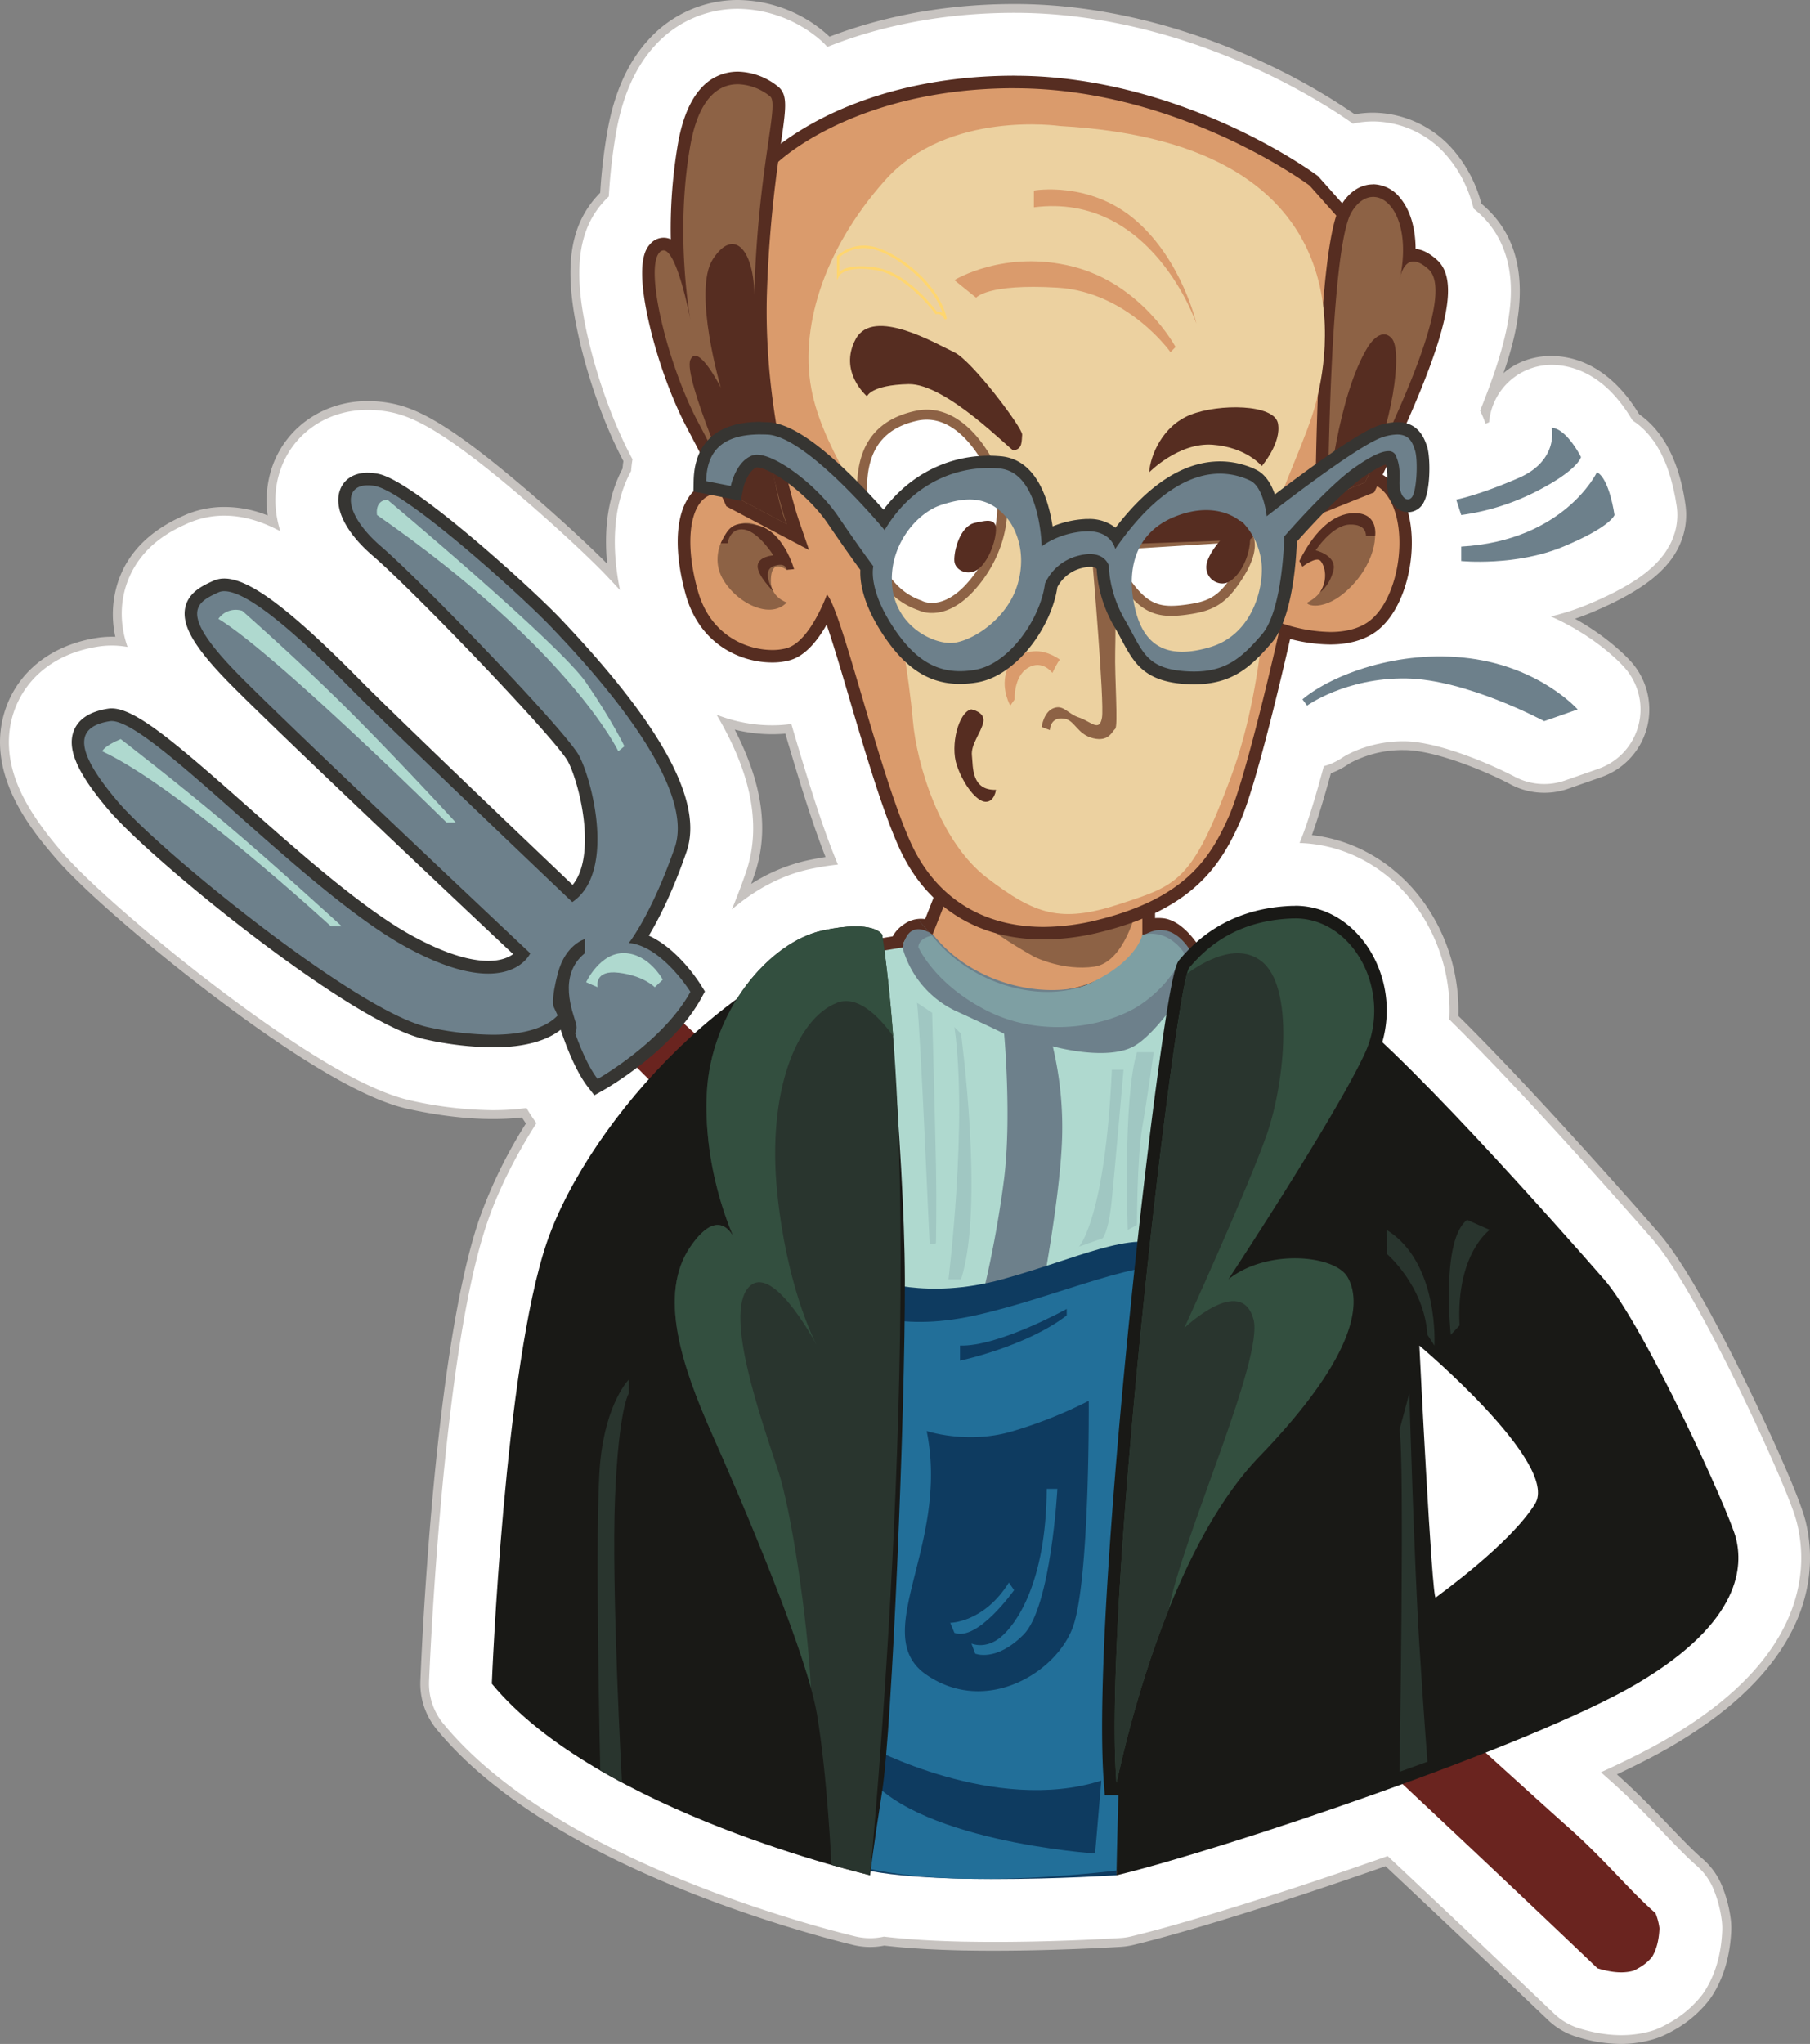 <svg xmlns="http://www.w3.org/2000/svg" viewBox="0 0 720.11 812.85"><rect x="0" y="0" width="720.11" height="812.85" fill="#808080" stroke="none"/><defs><style>.cls-1,.cls-3{fill:#f7d098;}.cls-2{fill:#c7c3c0;}.cls-3{stroke:#fff;stroke-linecap:round;stroke-linejoin:round;stroke-width:50px;}.cls-4{fill:#6a241f;}.cls-5{fill:#afd9cf;}.cls-6{fill:#562d21;}.cls-7{fill:#da9b6c;}.cls-8{fill:#8d6245;}.cls-9{fill:#6d808b;}.cls-10{fill:#7e9fa3;}.cls-11{fill:#a0c7c2;}.cls-12{fill:#0e3b60;}.cls-13{fill:#226f99;}.cls-14{fill:#191916;}.cls-15{fill:#29352e;}.cls-16{fill:#334f3f;}.cls-17{fill:#363532;}.cls-18{fill:#ecd1a0;}.cls-19{fill:#fff;}.cls-20{fill:#ffd66f;}</style></defs><title>Ресурс 17</title><g id="Слой_2" data-name="Слой 2"><g id="Layer_1" data-name="Layer 1"><path class="cls-1" d="M690.69,611.85c-2.5-10.26-36.5-84.74-52.5-103.07-12.61-14.44-58.73-66.75-88.24-94.32a45.9,45.9,0,0,0-5.42-37.29c-7-10.77-17.63-16.95-29.31-16.95l-1.21,0c-19,.69-31,8.22-38.07,14.55-3.27-4.46-8-9.16-13.46-9.66-.57-.05-1.13-.08-1.67-.08s-.88,0-1.31.07v-1.93a68.66,68.66,0,0,0,17.18-11.41c8.58-7.93,13.21-16.86,16.93-25.32,6.23-14.15,16.32-57.18,19.78-72.33a64.58,64.58,0,0,0,15.86,2.2c6.81,0,12.57-1.46,17.11-4.33,6.55-4.14,11.68-12.75,14.06-23.64a53.21,53.21,0,0,0-.17-24.74,7,7,0,0,0,5.29-2.66c3.72-4.5,3.53-19.27,2.14-23.44-.82-2.45-2.54-7.58-8.11-9.19,4-9,7.72-18,10.62-26.25,7.36-21,7.83-33,1.52-38.68-3-2.68-5.75-4.12-8.5-4.36-.06-8.37-2.15-15.45-6.12-20.23a14.05,14.05,0,0,0-10.76-5.5h0c-4.76,0-9.09,2.67-12.31,7.56l-9.26-10.42-.34-.38-.41-.31c-.55-.41-13.67-10.09-35.07-19.86-19.76-9-50.6-19.78-85.24-19.78-35.5,0-60.93,9-76,16.6a114.82,114.82,0,0,0-17,10.44c2-13.86,2.77-19-.68-22.34A26.26,26.26,0,0,0,293.5,28.5,19.36,19.36,0,0,0,279,35c-4.38,4.76-7.49,12.12-9.24,21.88a201.79,201.79,0,0,0-2.88,38.28,6.83,6.83,0,0,0-2.88-.62,7.07,7.07,0,0,0-5.36,2.54c-1.52,1.69-6.16,6.85-.24,32.15,3.36,14.36,8.92,29.63,14.87,40.87,1.93,3.64,3.62,6.87,5.11,9.75a27.68,27.68,0,0,0-2.44,11.4l-.08,4.2h0a16.62,16.62,0,0,0-2.07,2.58c-5.22,8-5.56,22-1,38.41,5.61,20,22,27,34.38,27a26,26,0,0,0,7.14-.92c5.18-1.48,10-6.19,14.48-14l.07-.12c2.68,7.81,6.1,19.38,9.05,29.4,6.18,21,13.19,44.7,19.8,59.32A64.42,64.42,0,0,0,371.44,357l-3.37,8.55a10.42,10.42,0,0,0-3,0c-.23-.26-.26-.3,0,0a12,12,0,0,0-5.58,2.23,12.91,12.91,0,0,0-4.3,4.67l-4,.65-.18-1.25h0s-.78-1.71-4.52-2.7l-.31-.08c-.39-.09-.8-.18-1.25-.25l-1-.14-.93-.1c-3.55-.3-8.62,0-15.84,1.56-12,2.62-24.91,12.77-34,27.18a214.32,214.32,0,0,0-16.84,13.7L272.07,407a67,67,0,0,0,7-10.15l1.41-2.57-1.55-2.49c-1.07-1.72-9.34-14.55-20.78-19.72,3.65-6.06,9.31-16.86,15-33.35,6.78-19.54-9.31-49.53-49.17-91.7l-.67-.71c-6-6.35-20.82-20.18-35.25-32.34-28.5-24-35.81-25.26-38.22-25.67a21.09,21.09,0,0,0-3.52-.31c-5.42,0-9.45,2.49-11.05,6.83-2.64,7.14,2.27,17,13.15,26.31,16.47,14.15,72.8,72.87,77.52,81.68,2.26,4.22,5.8,15.22,6.59,26.46.52,7.45,0,16.89-4.74,22.63-14.24-13.56-69.8-66.52-84.65-81.55-27.88-28.23-44-40.28-53.89-40.28a10.6,10.6,0,0,0-4.44.92c-4.24,1.93-10,4.58-11.19,10.95-1.32,7.29,4.25,16.38,19.23,31.36,22.8,22.81,94.63,90.47,111.28,106.13-1.84,1.33-4.92,2.69-9.88,2.69-7.94,0-18.09-3.34-30.17-9.93C144.77,361.7,119.92,339.71,98,320.31c-27.85-24.65-44.07-38.59-53.56-38.59a9.85,9.85,0,0,0-1.54.12c-7.25,1.15-11.83,4.18-13.61,9-2.66,7.2,1.63,16.84,13.92,31.28,8.91,10.47,33.39,31.77,58.2,50.63,17.82,13.55,50.35,36.85,67.9,40.61a129.52,129.52,0,0,0,26.75,3.15c13.55,0,21.89-3,27-7,2.42,7.2,6.22,16.82,10.75,22.66l2.65,3.41,3.76-2.12a128.52,128.52,0,0,0,13.2-8.88l4.66,4.66c-18.68,20.79-33.34,44.12-40.4,64.52-17,49.15-22,175.82-22,175.82,10.91,13.24,26.31,24.74,43.13,34.52h0l.13.07q4.14,2.4,8.38,4.67l.11.06h0c30.74,16.42,64.36,27.33,83.37,32.78h0c9.52,2.73,15.38,4.09,15.38,4.09s.06-.53.2-1.68c10.18,1.91,23.82,2.77,37.68,3.06h.51c29.41.58,59.61-1.39,59.61-1.39h0c22.3-5.33,69-20,113.84-36.31,32.61,30.49,63.12,59.5,77.56,73.27,4.77,1.48,9.8,2.25,14.3,1,.63-.29,1.26-.6,1.9-1a18.24,18.24,0,0,0,5.42-4.41c2.05-3.27,2.83-7.47,3-11.46a24.55,24.55,0,0,0-1.57-6c-10.28-8.95-20.55-21.68-35-34.42C620,723.23,608.25,712.58,591,697c24.75-9.76,46.58-19.41,60.14-27.4C693.69,644.56,693.19,622.11,690.69,611.85Zm-140.61-423,1.46-3.06a19.14,19.14,0,0,1,.29,4.19A16.09,16.09,0,0,0,550.08,188.82Zm60.61,409.29c-10,16-38,36-39.5,37.21s-6.5-100.21-6.5-100.21S620.69,582.11,610.69,598.11Z"/><path class="cls-2" d="M645,812.85a60.19,60.19,0,0,1-17.89-2.9,28.5,28.5,0,0,1-11.2-6.59c-13.07-12.46-37.43-35.63-64.68-61.2-38.93,13.7-78.52,26.09-100.43,31.33a28.47,28.47,0,0,1-4.77.72c-1.28.08-31.76,2-62,1.45h-.54c-12.35-.26-22.82-.9-31.67-1.94a28.41,28.41,0,0,1-12.07-.18c-.27-.06-6.68-1.56-16.77-4.45-18.75-5.38-55.14-17-88.59-34.85l-.61-.33c-3-1.62-6-3.29-8.87-4.94l-.73-.42c-21.47-12.52-38.45-26.26-50.45-40.83a28.5,28.5,0,0,1-6.48-19.25c.53-13.4,5.68-132.37,23.54-184a188.44,188.44,0,0,1,18.45-37.67q-.8-1.16-1.58-2.4c-12.83,1.44-27.8.36-44.28-3.16-6.53-1.4-26.39-5.65-79.18-45.79-22.53-17.14-50.64-40.74-62.65-54.85C13,330.52-7.07,307,2.56,280.94,7.94,266.39,21,256.46,38.42,253.69a39.15,39.15,0,0,1,7.47-.45,41.07,41.07,0,0,1-.32-16.34c3.8-21,21.57-29.14,27.41-31.8a38.87,38.87,0,0,1,16.26-3.49h0A45.78,45.78,0,0,1,106.5,205a41.57,41.57,0,0,1,2.06-20.08c5.72-15.44,20.55-25.43,37.78-25.43a49.48,49.48,0,0,1,8.32.72c10.71,1.82,23.11,7.81,51.78,32,12.48,10.51,26.84,23.62,35.12,32-1.45-14.59.6-27.41,6.11-37.84q.13-1.54.34-3c-7.1-13.45-13.43-30.78-17.36-47.58-6.53-27.9-4.5-45.16,6.8-57.72q.65-.73,1.34-1.41a214.42,214.42,0,0,1,2.91-24.74c2.72-15.2,8.21-27.37,16.34-36.18A47.81,47.81,0,0,1,293.5,0a54.2,54.2,0,0,1,36.11,14.19l.41.4c17.9-6.85,42.58-13,73.66-13,39.77,0,74.74,12.15,97.08,22.35A249,249,0,0,1,539,45.46a41.29,41.29,0,0,1,7.3-.65A42.63,42.63,0,0,1,579,60.6,53.55,53.55,0,0,1,589.37,81q.75.64,1.5,1.31c23.11,21,11.28,54.77,6.22,69.2-1.3,3.7-2.76,7.61-4.43,11.77a53.63,53.63,0,0,1,2,5.24c2.45,7.36,5.39,30.73-4.45,46.74a87,87,0,0,1-2,19.21c-4.06,18.55-13.54,33.34-26.68,41.64a57.43,57.43,0,0,1-26.11,8.47c-4.4,17.92-9.25,35.92-13.47,47.53,18.63,2.11,35.66,12.84,46.48,29.61A73.82,73.82,0,0,1,580.2,404c30.93,30.65,71,76.24,79.46,86,8.76,10,20.69,30.5,35.46,60.82.82,1.68,20.12,41.37,23.26,54.24h0c4.62,18.94,3.9,55.7-52.73,89q-9,5.31-22.37,11.58c8.27,7.36,15.11,14.49,21.17,20.81,4.9,5.1,9.12,9.51,13,12.84a28.5,28.5,0,0,1,7.81,11.07,53,53,0,0,1,3.34,13,28.41,28.41,0,0,1,.16,4.89c-.51,9.7-3,18.14-7.36,25.11a28.72,28.72,0,0,1-2,2.79,46.68,46.68,0,0,1-13.73,11.39c-1.27.71-2.51,1.33-3.84,1.94a28.46,28.46,0,0,1-4.12,1.52A46.22,46.22,0,0,1,645,812.85ZM346.38,715.6a28.47,28.47,0,0,1,5.25.49c5.18,1,15.11,2.21,33,2.58h.58c23.07.45,47.13-.77,54.69-1.2,20.59-5.15,63.3-18.4,108.37-34.79a28.51,28.51,0,0,1,18.34-.39,28.5,28.5,0,0,1,14-11.82C612.91,657.73,629,649.6,636.73,645c20.55-12.1,26.94-22.15,26.32-26.18-4.12-12.73-35.11-78.47-46.33-91.33-9.22-10.56-56.7-64.65-86.23-92.23a28.5,28.5,0,0,1-7.94-28.68,17.31,17.31,0,0,0-2-14c-.94-1.45-2.89-3.9-5.37-3.9h-.13c-8.39.3-15,2.71-20.19,7.35a28.5,28.5,0,0,1-40.79-3,28.5,28.5,0,0,1-23.11-28v-1.93a28.5,28.5,0,0,1,16.2-25.71,40.31,40.31,0,0,0,10.13-6.63c4.5-4.17,7.24-9.16,10.2-15.88,3.4-7.74,10.67-34.74,18.08-67.19a28.5,28.5,0,0,1,35-21.23,36,36,0,0,0,8.66,1.28c.59,0,1.06,0,1.43-.06a21.58,21.58,0,0,0,1.9-5.5,26,26,0,0,0,.28-10.74,28.51,28.51,0,0,1-8.49-35l1.43-3a28.46,28.46,0,0,1,5.39-7.72,28.5,28.5,0,0,1,2.35-9c4.2-9.43,7.39-17.31,9.76-24.08,1.58-4.51,2.58-8,3.22-10.52a28.58,28.58,0,0,1-9.92-12.89l-.52,0a28.5,28.5,0,0,1-23.36-9.49l-7.45-8.38a197.67,197.67,0,0,0-28.17-15.59c-17.19-7.85-43.88-17.2-73.41-17.2-29.92,0-50.9,7.38-63.24,13.57A86.61,86.61,0,0,0,327.73,80a28.5,28.5,0,0,1-31.65,1.71l-.47-.29q-.35,6.51-.24,13.35A28.5,28.5,0,0,1,285,117.19c.3,1.6.68,3.45,1.18,5.56,2.79,11.93,7.51,25,12.3,34,2,3.72,3.7,7,5.23,10a28.5,28.5,0,0,1,.77,24.62c0,.11,0,.24,0,.41l-.06,3.16a28.49,28.49,0,0,1-6.12,18.19c-.28,2.24-.24,7.47,2.05,15.61.78,2.77,2.08,4.63,3.89,5.56h0a28.5,28.5,0,0,1,51.7,4.88c2.9,8.42,6.37,20.21,9.44,30.6,5.63,19.08,12.63,42.81,18.43,55.64a36.2,36.2,0,0,0,7.56,11.12A28.5,28.5,0,0,1,398,367.41L394.58,376a28.5,28.5,0,0,1-20.07,17.31,28.49,28.49,0,0,1-14.71,7.21l-4,.65a28.49,28.49,0,0,1-19.54-3.82c-.88.14-1.9.34-3.08.59-3,.66-10,5.18-15.9,14.5a28.5,28.5,0,0,1-7.32,7.84,186.76,186.76,0,0,0-14.59,11.88A28.42,28.42,0,0,1,285.2,438a28.39,28.39,0,0,1-5.92,10.27c-16.24,18.08-28.87,38-34.66,54.79-11.54,33.37-17.8,115.11-19.91,155.86,7.31,6.91,16.82,13.78,28.41,20.52l.14.08c2.36,1.37,4.84,2.75,7.39,4.12l.22.12c28.91,15.44,61.15,25.75,77.8,30.52,1.86.53,3.58,1,5.11,1.43Q345.07,715.6,346.38,715.6Zm316.77-96.4h0Zm-.16-.61v0ZM363.82,393.68h0Zm17.07-9.09v0Zm-88.58-94.43c11.34,22,13.71,40.82,7.78,57.92q-.61,1.75-1.21,3.42a69.67,69.67,0,0,1,22.26-9.31q3.79-.82,7.3-1.35c-5.59-14.19-11-32.18-16-49.07A61.79,61.79,0,0,1,292.31,290.16ZM203.95,337h0ZM39.49,309.44h0ZM523.33,189.19a11,11,0,0,0,.24,2.08l9.27-1.83Zm37.35-61.76h0ZM255,121.08l0,0ZM300.21,54ZM571.14,663.82a28.49,28.49,0,0,1-11.67-2.5c-5.31-2.38-14.56-8.51-16.81-22.8-.21-1.3-.4-2.84-.6-4.84-.3-3-.63-7-1-12.28-.61-8.48-1.34-20.21-2.17-34.84-1.41-24.79-2.65-49.81-2.66-50.06A28.5,28.5,0,0,1,583,513.28a365.63,365.63,0,0,1,29.33,28c9,9.68,15.54,18.19,20.06,26,12.37,21.43,8.17,36.82,2.46,46-7.9,12.64-23.23,27.5-45.56,44.15l-.61.46A28.57,28.57,0,0,1,571.14,663.82Zm17.92-6.31-.3.24Z"/><path class="cls-1" d="M518.19,278.11l1.83,2.5s15.33-11.12,39.33-10.81,55,17,55,17l13.33-4.67s-14.67-16.67-43-20.33S529.69,268.44,518.19,278.11Z"/><path class="cls-2" d="M614.35,315.27a28.49,28.49,0,0,1-13.5-3.4c-9.67-5.15-29.63-13.42-41.88-13.58h-.61a44.13,44.13,0,0,0-21.62,5.39A28.5,28.5,0,0,1,497,297.46L495.2,295a28.5,28.5,0,0,1,4.64-38.67c17.57-14.77,51.74-27.54,88.5-22.78,37.89,4.9,58.51,27.24,60.74,29.77a28.5,28.5,0,0,1-12,45.73l-13.33,4.67A28.48,28.48,0,0,1,614.35,315.27Z"/><path class="cls-1" d="M581.35,217.37v5.74S603,225.29,622,217.37s20.33-12.56,20.33-12.56-2-14.54-7-17C635.35,187.86,622.35,215,581.35,217.37Z"/><path class="cls-2" d="M588.43,251.89c-5.33,0-9-.33-9.94-.42a28.5,28.5,0,0,1-25.64-28.36v-5.74a28.5,28.5,0,0,1,26.83-28.45c10.72-.63,19.35-3.65,25.65-9a38.06,38.06,0,0,0,4.32-4.41,28.5,28.5,0,0,1,38.1-13.33c15.5,7.49,21,25.2,22.83,38.73a28.5,28.5,0,0,1-.85,11.77c-3.59,12.46-14.58,21.72-36.75,31C616.39,250.6,599,251.89,588.43,251.89Z"/><path class="cls-1" d="M611.85,195.11C628,186.77,629,181.77,629,181.77s-5.67-11.33-11.67-11.67c0,0,3,13-13.17,20s-24.83,8.59-24.83,8.59l2,6.12A93.31,93.31,0,0,0,611.85,195.11Z"/><path class="cls-2" d="M581.34,233.31a28.5,28.5,0,0,1-27.07-19.64l-2-6.12a28.26,28.26,0,0,1,2.41-23.71A27.7,27.7,0,0,1,574,170.69a107.45,107.45,0,0,0,14.84-5.06,28.46,28.46,0,0,1,6.2-14c5.76-7.11,14.7-10.51,23.85-10,20.32,1.12,31.65,19.52,35.58,27.38A28.5,28.5,0,0,1,657,187.36c-3.31,16.54-19.88,26.8-32.05,33.08h0a121.75,121.75,0,0,1-40.84,12.74Q582.69,233.31,581.34,233.31Zm30.52-38.2h0Zm-38-24.37Z"/><path class="cls-3" d="M690.69,611.85c-2.5-10.26-36.5-84.74-52.5-103.07-12.61-14.44-58.73-66.75-88.24-94.32a45.9,45.9,0,0,0-5.42-37.29c-7-10.77-17.63-16.95-29.31-16.95l-1.21,0c-19,.69-31,8.22-38.07,14.55-3.27-4.46-8-9.16-13.46-9.66-.57-.05-1.13-.08-1.67-.08s-.88,0-1.31.07v-1.93a68.66,68.66,0,0,0,17.18-11.41c8.58-7.93,13.21-16.86,16.93-25.32,6.23-14.15,16.32-57.18,19.78-72.33a64.58,64.58,0,0,0,15.86,2.2c6.81,0,12.57-1.46,17.11-4.33,6.55-4.14,11.68-12.75,14.06-23.64a53.21,53.21,0,0,0-.17-24.74,7,7,0,0,0,5.29-2.66c3.72-4.5,3.53-19.27,2.14-23.44-.82-2.45-2.54-7.58-8.11-9.19,4-9,7.72-18,10.62-26.25,7.36-21,7.83-33,1.52-38.68-3-2.68-5.75-4.12-8.5-4.36-.06-8.37-2.15-15.45-6.12-20.23a14.05,14.05,0,0,0-10.76-5.5h0c-4.76,0-9.09,2.67-12.31,7.56l-9.26-10.42-.34-.38-.41-.31c-.55-.41-13.67-10.09-35.07-19.86-19.76-9-50.6-19.78-85.24-19.78-35.5,0-60.93,9-76,16.6a114.82,114.82,0,0,0-17,10.44c2-13.86,2.77-19-.68-22.34A26.26,26.26,0,0,0,293.5,28.5,19.36,19.36,0,0,0,279,35c-4.38,4.76-7.49,12.12-9.24,21.88a201.79,201.79,0,0,0-2.88,38.28,6.83,6.83,0,0,0-2.88-.62,7.07,7.07,0,0,0-5.36,2.54c-1.52,1.69-6.16,6.85-.24,32.15,3.36,14.36,8.92,29.63,14.87,40.87,1.93,3.64,3.62,6.87,5.11,9.75a27.68,27.68,0,0,0-2.44,11.4l-.08,4.2h0a16.62,16.62,0,0,0-2.07,2.58c-5.22,8-5.56,22-1,38.41,5.61,20,22,27,34.38,27a26,26,0,0,0,7.14-.92c5.18-1.48,10-6.19,14.48-14l.07-.12c2.68,7.81,6.1,19.38,9.05,29.4,6.18,21,13.19,44.7,19.8,59.32A64.42,64.42,0,0,0,371.44,357l-3.37,8.55a10.42,10.42,0,0,0-3,0c-.23-.26-.26-.3,0,0a12,12,0,0,0-5.58,2.23,12.91,12.91,0,0,0-4.3,4.67l-4,.65-.18-1.25h0s-.78-1.71-4.52-2.7l-.31-.08c-.39-.09-.8-.18-1.25-.25l-1-.14-.93-.1c-3.55-.3-8.62,0-15.84,1.56-12,2.62-24.91,12.77-34,27.18a214.32,214.32,0,0,0-16.84,13.7L272.07,407a67,67,0,0,0,7-10.15l1.41-2.57-1.55-2.49c-1.07-1.72-9.34-14.55-20.78-19.72,3.65-6.06,9.31-16.86,15-33.35,6.78-19.54-9.31-49.53-49.17-91.7l-.67-.71c-6-6.35-20.82-20.18-35.25-32.34-28.5-24-35.81-25.26-38.22-25.67a21.09,21.09,0,0,0-3.52-.31c-5.42,0-9.45,2.49-11.05,6.83-2.64,7.14,2.27,17,13.15,26.31,16.47,14.15,72.8,72.87,77.52,81.68,2.26,4.22,5.8,15.22,6.59,26.46.52,7.45,0,16.89-4.74,22.63-14.24-13.56-69.8-66.52-84.65-81.55-27.88-28.23-44-40.28-53.89-40.28a10.6,10.6,0,0,0-4.44.92c-4.24,1.93-10,4.58-11.19,10.95-1.32,7.29,4.25,16.38,19.23,31.36,22.8,22.81,94.63,90.47,111.28,106.13-1.84,1.33-4.92,2.69-9.88,2.69-7.94,0-18.09-3.34-30.17-9.93C144.77,361.7,119.92,339.71,98,320.31c-27.85-24.65-44.07-38.59-53.56-38.59a9.85,9.85,0,0,0-1.54.12c-7.25,1.15-11.83,4.18-13.61,9-2.66,7.2,1.63,16.84,13.92,31.28,8.91,10.47,33.39,31.77,58.2,50.63,17.82,13.55,50.35,36.85,67.9,40.61a129.52,129.52,0,0,0,26.75,3.15c13.55,0,21.89-3,27-7,2.42,7.2,6.22,16.82,10.75,22.66l2.65,3.41,3.76-2.12a128.52,128.52,0,0,0,13.2-8.88l4.66,4.66c-18.68,20.79-33.34,44.12-40.4,64.52-17,49.15-22,175.82-22,175.82,10.91,13.24,26.31,24.74,43.13,34.52h0l.13.07q4.14,2.4,8.38,4.67l.11.06h0c30.74,16.42,64.36,27.33,83.37,32.78h0c9.52,2.73,15.38,4.09,15.38,4.09s.06-.53.2-1.68c10.18,1.91,23.82,2.77,37.68,3.06h.51c29.41.58,59.61-1.39,59.61-1.39h0c22.3-5.33,69-20,113.84-36.31,32.61,30.49,63.12,59.5,77.56,73.27,4.77,1.48,9.8,2.25,14.3,1,.63-.29,1.26-.6,1.9-1a18.24,18.24,0,0,0,5.42-4.41c2.05-3.27,2.83-7.47,3-11.46a24.55,24.55,0,0,0-1.57-6c-10.28-8.95-20.55-21.68-35-34.42C620,723.23,608.25,712.58,591,697c24.75-9.76,46.58-19.41,60.14-27.4C693.69,644.56,693.19,622.11,690.69,611.85Zm-140.61-423,1.46-3.06a19.14,19.14,0,0,1,.29,4.19A16.09,16.09,0,0,0,550.08,188.82Zm60.61,409.29c-10,16-38,36-39.5,37.21s-6.5-100.21-6.5-100.21S620.69,582.11,610.69,598.11Z"/><path class="cls-3" d="M518.19,278.11l1.83,2.5s15.33-11.12,39.33-10.81,55,17,55,17l13.33-4.67s-14.67-16.67-43-20.33S529.69,268.44,518.19,278.11Z"/><path class="cls-3" d="M581.35,217.37v5.74S603,225.29,622,217.37s20.33-12.56,20.33-12.56-2-14.54-7-17C635.35,187.86,622.35,215,581.35,217.37Z"/><path class="cls-3" d="M611.85,195.11C628,186.77,629,181.77,629,181.77s-5.67-11.33-11.67-11.67c0,0,3,13-13.17,20s-24.83,8.59-24.83,8.59l2,6.12A93.31,93.31,0,0,0,611.85,195.11Z"/><path class="cls-4" d="M649.9,783.71c.63-.29,1.26-.6,1.9-1a18.23,18.23,0,0,0,5.42-4.41c2.05-3.27,2.83-7.47,3-11.46a24.55,24.55,0,0,0-1.57-6c-10.28-8.95-20.55-21.68-35-34.42C601,706.44,263,398.77,263,398.77l-19,16.33S413,585.11,449,611.85c30.93,23,152.72,138.64,186.55,170.89C640.36,784.22,645.39,785,649.9,783.71Z"/><path class="cls-5" d="M359.66,523a2.68,2.68,0,0,1-2.48-1.32l-.72-1.27.47-.81c.23-7.25-4.85-87.86-8.4-141.36l-.15-2.26,8.65-1.43c.33-1.64,1.61-3.24,3.88-4.86a9,9,0,0,1,10.84-.09l80.85,2.58c1.06-2.36,3.6-4.66,8.21-4.66.45,0,.94,0,1.45.07,8.49.77,15.4,14.52,16.16,16.08l.33.68-15.8,118.15-1.73.37C451.46,504.95,365.88,523,359.66,523Z"/><path class="cls-6" d="M460.8,370c.38,0,.79,0,1.22.06,7.33.67,14.13,14.68,14.13,14.68L460.69,500.44s-94.89,20.09-101,20.09c-.24,0-.34,0-.3-.09,1-1.67-8.33-142.33-8.33-142.33l9-1.49s-2.33-1.54,2.33-4.86a6.86,6.86,0,0,1,4-1.39,7,7,0,0,1,4.46,1.74l83.65,2.67s.18-4.72,6.31-4.72m0-5c-4.88,0-8,2.1-9.64,4.62l-78.62-2.51a11.5,11.5,0,0,0-13.08.53,12.91,12.91,0,0,0-4.3,4.67l-4.95.82-4.47.74.3,4.52c3.45,51.95,8.39,130.17,8.41,140.48l-.87,1.45,1.43,2.57a5.16,5.16,0,0,0,4.66,2.59c6.34,0,86.13-16.83,102.07-20.2l3.45-.73.47-3.5,15.47-115.65.2-1.49-.66-1.35c-1.34-2.76-8.52-16.6-18.18-17.48-.57-.05-1.13-.08-1.67-.08Z"/><path class="cls-7" d="M414.55,397c-27.95,0-45-22.4-45.71-23.35l-.83-1.12,8.7-22.06,2.68,3.68c.08.11,9.06,11.78,33.43,11.78h0c12,0,25.7-2.78,40.82-8.26l3.35-1.21v19l-.34.58c-.48.83-12.09,20.22-40.86,20.91Z"/><path class="cls-6" d="M377.36,355.58s9.31,12.81,35.45,12.81c10.83,0,24.54-2.2,41.68-8.41v14.79s-11.05,19-38.76,19.67h-1.18c-27,0-43.71-22.35-43.71-22.35l6.52-16.53m-1.28-10.67-3.37,8.84-6.52,16.53-1,2.59,1.67,2.23c.74,1,18.52,24.36,47.71,24.36l1.3,0c30.16-.73,42.45-21.28,43-22.15l.68-1.17V352.85l-6.7,2.43c-14.85,5.38-28.3,8.11-40,8.11-22.54,0-30.84-10-31.42-10.77l-5.31-7.71Z"/><path class="cls-8" d="M411.34,380.44c.59.33,11.84,5.75,24,4s16.8-22.9,17-23.33-42,17.92-71.82-2.37C380.53,358.73,391.15,369.11,411.34,380.44Z"/><path class="cls-9" d="M415.21,510.08s6.25-33.46,7.25-55.22a139.09,139.09,0,0,0-3.62-38.76s21.32,6,32.22,0,25.87-31.32,25.87-31.32-7.24-21.29-21.67-13c0,0-3.82,12-20.06,18.94s-46.43,2.41-63.59-18.59c0,0-9.85-8.33-12.52,4.79a39.5,39.5,0,0,0,21.35,25.21c17.52,8,19.06,9,19.06,9s3,33,0,57.49a432.47,432.47,0,0,1-8.56,46.4Z"/><path class="cls-10" d="M365.35,376.62s6.33,14.82,27.67,25.49,46,6.33,59.33-1.67a49.78,49.78,0,0,0,18.82-21.33s-5.92-10-16.69-7.35c0,0-2,10.2-20.06,18.94s-45.91,1.91-62-16.68-1.59-1.92-1.59-1.92S365.69,372.79,365.35,376.62Z"/><path class="cls-11" d="M442.35,425.44H447s-3.33,38.33-4.67,51.67-3.67,15.33-3.67,15.33l-9.38,3.33S439.69,484.77,442.35,425.44Z"/><path class="cls-11" d="M452.35,418.44H459s-2.4,17.4-4.53,29.7-2.13,39-2.13,39l-3.67,2S446.69,436.77,452.35,418.44Z"/><path class="cls-11" d="M379.72,408.45l2.63,2.66s9.33,69,0,97.66h-5S385.09,446.12,379.72,408.45Z"/><path class="cls-11" d="M364.85,398.77l6,4s1.18,43.67,1.51,60.33,0,31.33,0,31.33-2.34,1-2.5,0S366.31,411,364.85,398.77Z"/><path class="cls-12" d="M347.69,508.77s20.75,8.33,51,0,51.62-19.67,66.29-13l-20.83,250s-91.83,6-111.17-6Z"/><path class="cls-13" d="M338.18,520.53c2.18-.76,16.78,9.91,49.81,2.58s67.34-24,83.19-18.67L450.28,743.11s-92.6,13.33-125.26-8Z"/><path class="cls-12" d="M381.93,535.11v6s26.19-5.5,42.47-18v-2.58S397.17,535.61,381.93,535.11Z"/><path class="cls-12" d="M368.67,569.08s16.47,5.5,34.49,0a178.92,178.92,0,0,0,30-12s.5,72.5-6.5,90.5-34.52,34.5-58,18.5S378,614.75,368.67,569.08Z"/><path class="cls-13" d="M416.44,592.11h4.24s-2.5,47-13.5,58-19.2,7.5-19.2,7.5l-1.49-4s5.51,2.5,11.6-2.5S416.2,629.61,416.44,592.11Z"/><path class="cls-13" d="M401.39,629.36l2.07,3s-14.44,20.5-23.75,17l-1.66-4S391.39,645.37,401.39,629.36Z"/><path class="cls-12" d="M438.16,708.11l-2.48,29s-74.7-5-92.35-33.5l2.35-9S395.64,721.61,438.16,708.11Z"/><path class="cls-14" d="M690.69,611.85c-2.5-10.26-36.5-84.74-52.5-103.07s-86-97.67-107.5-110-57.5-14-57.5-14c-24.69,104.83-29,361-29,361,41-9.8,164.5-51.17,207-76.19S693.19,622.11,690.69,611.85Zm-80-13.74c-10,16-38,36-39.5,37.21s-6.5-100.21-6.5-100.21S620.69,582.11,610.69,598.11Z"/><path class="cls-15" d="M560.69,554.11s2,68.5,4,100,3.22,46.5,3.22,46.5l-11.12,4s2.1-124,0-136Z"/><path class="cls-15" d="M567.9,530.82l2.78,4.29s2-33-19-46c0,0,.5,10,0,9.5S566.62,511,567.9,530.82Z"/><path class="cls-15" d="M577.19,530.82s-4-37.71,6.5-45.71l9,4s-13.5,9.5-12,38Z"/><path class="cls-14" d="M351,371.76s8.84,83.68,9,137-5.17,178.92-9,203.38-4.83,33.62-4.83,33.62-108.5-25.21-150.5-76.19c0,0,5-126.67,22-175.82S295.85,378.41,351,371.76Z"/><path class="cls-15" d="M250.19,554.11s-4,5.5-5.5,41.5,2.75,113.3,2.75,113.3l-8.62-4.8s-2.37-99.5,0-123,11.37-32.5,11.37-32.5Z"/><path class="cls-15" d="M351,371.76s-2.83-6.27-23.83-1.71-44.5,32-46,65,12,59.81,12,59.81-5.53-17.94-18.51.89-3.49,47.33,8.51,74.33,37.67,87,41.83,111.5,5.79,60.08,5.79,60.08l15.38,4.09S369.91,500.89,351,371.76Z"/><path class="cls-16" d="M441.87,711.39l-.18-2.29c-3.36-43.43,6.14-145.12,10.38-186.83,3.48-34.29,7.39-67.85,11-94.52,5.65-41.65,7.45-43.72,8.22-44.6,4.63-5.33,16.95-19.47,42.79-20.41l1.12,0c10.81,0,20.73,5.76,27.21,15.8a43.32,43.32,0,0,1,3,41c-8.68,19.19-36.8,63.17-49,82a49.94,49.94,0,0,1,18.7-3.54c11.07,0,20.18,3.46,23.21,8.83,6.08,10.77,4.88,32.36-35.38,74.11-22.9,23.75-42.69,68.49-55.71,126-.76,3.34-1,4.62-3,4.62Z"/><path class="cls-14" d="M515.21,365.22c23.43,0,38.82,29.24,28,53.22-11,24.33-54.5,90.33-54.5,90.33,7.41-5.9,17.46-8.37,26.47-8.37,9.83,0,18.42,2.94,21,7.56,5,8.86,5.5,29.14-35,71.14-40.14,41.63-56.59,129.82-57,129.82,0,0,0,0,0,0-5.5-71.2,23.5-317.8,29-324.12s17-18.68,41-19.55l1,0m0-5-1.21,0c-26.93,1-39.76,15.72-44.59,21.26-1.29,1.48-3.06,3.52-8.81,45.91-3.62,26.69-7.53,60.29-11,94.6-4.25,41.78-13.76,143.65-10.39,187.28l.36,4.61,4.64,0c1.49,0,4.12-.59,5.06-4.53.11-.46.27-1.15.47-2,12.92-57,32.48-101.36,55.07-124.79C546.11,539.72,547,517,540.54,505.5c-4.2-7.44-15.87-10.1-25.39-10.1a54.08,54.08,0,0,0-12.8,1.52c13.52-21,37.46-58.89,45.39-76.43a45.84,45.84,0,0,0-3.22-43.34c-7-10.77-17.63-16.95-29.31-16.95Z"/><path class="cls-15" d="M498.69,524.61c-5-18-27.51,3.5-27.51,3.5s26-57,33-77.5,10.84-58.49-2.5-68.5c-9.85-7.4-23.15.5-29.43,5.13-7.23,26.7-33.32,253.83-28.07,321.67.08,1,6.41-33,20.87-69C470,612.33,503,540.19,498.69,524.61Z"/><path class="cls-16" d="M309.69,585.22c-7-21.39-21.5-62.11-12-73.11,9-10.44,25.54,19.66,27.2,22.74-1.33-2.53-11.95-23.73-15.7-60.74-4-39.5,7.5-69,23.83-75.33,7.86-3,16,4.55,22.33,13.25-1-13.4-2.38-26.65-4.33-40.26,0,0-2.83-6.27-23.83-1.71s-44.5,32-46,65c-1.19,26.24,7.07,48.51,10.53,56.57-2.41-4.11-7.86-9.2-17,4.13-13,18.83-3.49,47.33,8.51,74.33,10.53,23.68,31.56,72.75,39.39,101C321.2,643,314.78,600.8,309.69,585.22Z"/><path class="cls-9" d="M235.79,430.64C230.62,424,226.41,412,224.22,405c-5.11,5.9-14.69,9-28.17,9a127,127,0,0,1-26.23-3.1c-28.71-6.14-107.64-70.36-124.71-90.42-11.63-13.66-15.79-22.54-13.48-28.79,1.44-3.9,5.36-6.38,11.66-7.38a7.33,7.33,0,0,1,1.15-.09c8.57,0,25.3,14.43,51.9,38,22,19.49,47,41.57,66.54,52.24,12.45,6.79,23,10.23,31.37,10.23,8,0,11.93-3.24,13.54-5.18-11.86-11.15-89.34-84.07-113.17-107.91-14.13-14.14-19.67-22.86-18.54-29.15.92-5.08,5.83-7.32,9.77-9.12a8.12,8.12,0,0,1,3.4-.69c9,0,25.12,12.19,52.12,39.53,15.6,15.8,76,73.34,86.49,83.31,13.63-11.91,5-44.92.29-53.79-5-9.24-61-67.74-78.09-82.4-9.9-8.5-14.66-17.52-12.43-23.55,1.22-3.3,4.4-5.2,8.71-5.2a18.66,18.66,0,0,1,3.1.28c13.63,2.32,61.22,45.78,72.06,57.26l.67.7c38.62,40.85,55,70.85,48.63,89.17-6.61,19.06-13.08,30.34-16.39,35.42,12.37,3.88,21.94,19.08,22.39,19.79l.77,1.24-.71,1.28c-11.23,20.4-36.79,35-37.87,35.62l-1.88,1.06Z"/><path class="cls-17" d="M146.34,193a16,16,0,0,1,2.68.24c12.67,2.16,59.33,44.51,70.67,56.51s58,60.67,48.75,87.33S250.19,375,250.19,375c13.17,1.24,24.49,19.44,24.49,19.44-11,20-36.91,34.65-36.91,34.65C230.5,419.77,225,398.77,225,398.77c-3.1,8.64-13.87,12.72-29,12.72a125,125,0,0,1-25.7-3c-28-6-106.67-70-123.33-89.59s-18-29.75-3.33-32.08a4.83,4.83,0,0,1,.76-.06c16,0,77.24,68.09,117.24,89.9,14.64,8,25.13,10.54,32.56,10.54,13.22,0,16.77-8.08,16.77-8.08S122.35,295.77,96.39,269.8s-18.7-30-9.5-34.22a5.63,5.63,0,0,1,2.36-.47c10.75,0,34.4,22.65,50.34,38.79,17.24,17.45,88.1,84.84,88.1,84.84,17.33-11.71,8-48.29,2.67-58.25s-62.67-69.38-78.67-83.11C136.9,204.67,136.35,193,146.34,193m0-5h0c-5.42,0-9.45,2.49-11.05,6.83-2.64,7.14,2.27,17,13.15,26.31,16.47,14.15,72.8,72.87,77.52,81.68,2.26,4.22,5.8,15.22,6.59,26.46.52,7.45,0,16.89-4.74,22.63-14.24-13.56-69.8-66.52-84.65-81.55-27.88-28.23-44-40.28-53.89-40.28a10.61,10.61,0,0,0-4.44.92c-4.24,1.93-10,4.58-11.19,10.95-1.32,7.29,4.25,16.38,19.23,31.36,22.8,22.81,94.63,90.47,111.28,106.13-1.84,1.33-4.92,2.69-9.88,2.69-7.94,0-18.09-3.34-30.17-9.93C144.77,361.7,119.92,339.71,98,320.31c-27.85-24.65-44.07-38.59-53.56-38.59a9.88,9.88,0,0,0-1.54.12c-7.25,1.15-11.83,4.18-13.61,9-2.66,7.2,1.63,16.84,13.92,31.28,8.91,10.47,33.39,31.77,58.2,50.63,17.82,13.55,50.35,36.85,67.9,40.61a129.52,129.52,0,0,0,26.75,3.15c13.55,0,21.89-3,27-7,2.42,7.2,6.22,16.82,10.75,22.66l2.65,3.41,3.76-2.12c1.11-.63,27.27-15.58,38.83-36.59l1.41-2.57-1.55-2.49c-1.07-1.72-9.34-14.55-20.78-19.72,3.65-6.06,9.31-16.86,15-33.35,6.78-19.54-9.31-49.53-49.17-91.7l-.67-.71c-6-6.35-20.82-20.18-35.25-32.34-28.5-24-35.81-25.26-38.22-25.67a21.12,21.12,0,0,0-3.52-.31Z"/><path class="cls-5" d="M233.19,390.61l4.57,2s-1.57-7,8.43-5.76,14.3,5.76,14.3,5.76l3.2-3s-5.5-10.27-15.25-10.57S233.19,390.61,233.19,390.61Z"/><path class="cls-5" d="M150,204.81s-1.08-5.67,4.09-6.12c0,0,68.58,57.41,79.08,72.75s15.25,25.33,15.25,25.33l-2.42,2S226.69,258.18,150,204.81Z"/><path class="cls-5" d="M86.89,246.11a8.42,8.42,0,0,1,9.5-3.18s25.3,22.18,46.63,43.85,38.33,40.33,38.33,40.33h-3.67S109.1,259.44,86.89,246.11Z"/><path class="cls-5" d="M40.69,298.77s.59-2.05,7.33-4.85c0,0,22.33,17.18,41.33,33.18S136,368.39,136,368.39h-4.33S72,313.44,40.69,298.77Z"/><path class="cls-17" d="M232.69,373.44S225,375.58,222,386.84s-1.72,13.57-1.72,13.57l6.06,13s4-2,2.83-6.33-7.5-19.06,3.5-28Z"/><path class="cls-7" d="M415.21,371.12c-25.35,0-44.93-12.42-55.14-35-6.54-14.47-13.53-38.13-19.68-59-4.05-13.74-8.22-27.85-11.08-34.86-2.82,6.14-8.3,15.82-15.61,17.9a23.91,23.91,0,0,1-6.45.83c-11.48,0-26.74-6.6-32-25.22-4.35-15.48-4.11-29.07.64-36.37A11.52,11.52,0,0,1,284,194a12.41,12.41,0,0,1,1.75-.12c7,0,17.16,5.41,23.34,9.13-4.81-20.37-18.56-86.42-7.17-133.12.86-3.54,10.68-12.77,26.86-20.89,14.85-7.45,39.89-16.33,74.9-16.33,65.4,0,118.3,38.75,118.83,39.14l.21.15,16.88,19-8.32,101.81a22.84,22.84,0,0,1,11-3.37c5,0,9.17,2.44,12.17,7.06,4.8,7.38,6.15,19.42,3.52,31.42-2.24,10.24-7,18.28-13,22.06-4.14,2.62-9.45,3.94-15.78,3.94A64.11,64.11,0,0,1,511.52,251c-2.71,12-13.67,59.57-20.21,74.44-7.34,16.68-17.53,33.71-53.68,42.75A92.83,92.83,0,0,1,415.21,371.12Z"/><path class="cls-6" d="M403.69,35.12C469,35.12,521,73.77,521,73.77l16,18-8.67,106s6.82-5.93,13.93-5.93c3.56,0,7.19,1.48,10.07,5.93,8.67,13.33,4,42-8.67,50-4.22,2.67-9.41,3.56-14.44,3.56a63.3,63.3,0,0,1-19.56-3.56s-13.33,60-20.67,76.67-17.33,32.67-52,41.33a90.09,90.09,0,0,1-21.8,2.85c-24.21,0-43-11.7-52.86-33.52-12.67-28-27.33-92-33.33-98.67,0,0-6.67,18.67-16,21.33a21.26,21.26,0,0,1-5.76.73c-10.16,0-24.62-5.8-29.57-23.4-6-21.33-2.67-37.33,6.67-38.67a9.9,9.9,0,0,1,1.4-.09c9.73,0,27.27,12.09,27.27,12.09s-22-83.33-8.67-138c1-4.25,34-35.32,99.33-35.32m0-5c-35.5,0-60.93,9-76,16.6C313.18,54,300.8,63.89,299.49,69.26c-5.68,23.29-5.94,54-.76,91.37,2.13,15.35,4.74,28.52,6.67,37.35-6.14-3.3-13.79-6.63-19.66-6.63a15,15,0,0,0-2.11.14,14,14,0,0,0-9.82,6.56c-5.22,8-5.56,22-1,38.41,5.61,20,22,27,34.38,27a26,26,0,0,0,7.14-.92c5.18-1.48,10-6.19,14.48-14l.07-.12c2.68,7.81,6.1,19.38,9.05,29.4,6.18,21,13.19,44.7,19.8,59.32,10.64,23.51,31,36.46,57.42,36.46a95.32,95.32,0,0,0,23-3c16.65-4.16,29.22-10.33,38.43-18.85,8.58-7.93,13.21-16.86,16.93-25.32,6.23-14.15,16.32-57.18,19.78-72.33a64.58,64.58,0,0,0,15.86,2.2c6.81,0,12.57-1.46,17.11-4.33,6.55-4.14,11.68-12.75,14.06-23.64,2.76-12.62,1.28-25.39-3.87-33.32-4.41-6.78-10.19-8.2-14.27-8.2a22.2,22.2,0,0,0-8.15,1.69L542,92.18l.17-2.13-1.42-1.6-16-18-.34-.38-.41-.31c-.55-.41-13.67-10.09-35.07-19.86-19.76-9-50.6-19.78-85.24-19.78Z"/><path class="cls-8" d="M525.85,197.76c0-4.06.77-99.51,9.68-114.59,2.8-4.74,6.64-7.36,10.8-7.36a11.61,11.61,0,0,1,8.84,4.6c4,4.83,5.9,12.35,5.49,21.32a6.46,6.46,0,0,1,1.7-.23c2.38,0,4.9,1.23,7.67,3.75C580.2,114.48,567.5,147,545.31,193l-.42.87-19.06,7.65Z"/><path class="cls-6" d="M546.33,78.31c7.46,0,14.56,11.63,10.87,31.37a15.8,15.8,0,0,0-.42,2.09q.23-1.06.42-2.09c.62-2.3,2.06-5.68,5.15-5.68,1.55,0,3.51.85,6,3.1,10,9.08-9.25,51.53-25.29,84.77l-14.71,5.9s.67-98.67,9.33-113.33c2.46-4.17,5.58-6.13,8.65-6.13m0-5h0c-5.08,0-9.68,3-12.95,8.58-1.5,2.53-6,10.24-8.61,64.47-1.24,26.3-1.42,51.12-1.42,51.37l-.05,7.45,6.91-2.77,14.71-5.9,1.8-.72.84-1.75c8-16.54,16.91-35.65,22.63-52,7.36-21,7.83-33,1.52-38.68-3-2.68-5.75-4.12-8.51-4.36-.06-8.37-2.15-15.45-6.12-20.23a14.05,14.05,0,0,0-10.76-5.5Z"/><path class="cls-8" d="M290.88,199.57l-.35-.81c0-.07-3.28-7.57-15.05-29.82-11.17-21.09-22.55-61.76-15-70.18a4.64,4.64,0,0,1,3.5-1.71c2,0,3.83,1.4,5.57,4.47a204.78,204.78,0,0,1,2.65-44.2C276.1,35.57,285.94,31,293.5,31a23.76,23.76,0,0,1,14.72,5.63c2.52,2.4,1.81,7.24-.07,20.19a493,493,0,0,0-5.56,59.44c-1.55,49,12.64,90.95,12.79,91.37l2.05,6Z"/><path class="cls-6" d="M293.5,33.5a21.38,21.38,0,0,1,13,4.94c3.48,3.32-4.81,27.68-6.4,77.74S313,208.44,313,208.44l-20.19-10.67s-3.14-7.33-15.14-30-21.33-60.67-15.33-67.33a2.24,2.24,0,0,1,1.64-.88c5.46,0,10.68,27.55,10.68,27.55s-6.32-34,0-69.33c3.45-19.3,11.59-24.27,18.83-24.27m0-5A19.36,19.36,0,0,0,279,35c-4.38,4.76-7.49,12.12-9.24,21.88a201.78,201.78,0,0,0-2.88,38.28,6.83,6.83,0,0,0-2.88-.62,7.07,7.07,0,0,0-5.36,2.54c-1.52,1.69-6.16,6.85-.24,32.15,3.36,14.36,8.92,29.63,14.87,40.87,11.69,22.08,14.94,29.56,15,29.63l.7,1.62,1.56.83,20.19,10.67,11.17,5.9-4.11-11.95c-.14-.41-14.19-42-12.65-90.47a490.88,490.88,0,0,1,5.53-59.16c2-13.88,2.77-19.07-.68-22.36A26.26,26.26,0,0,0,293.5,28.5Z"/><path class="cls-18" d="M421.69,50.11s-44.5-6.5-69.5,21.5-34.5,60-29,85,25,47.5,29.5,66.5,9,46.5,10.5,63.5,10.5,48,29.5,62.5,29.1,18.12,52.5,10.5,29.09-9,44.5-50.5,14-90.26,17-102.63,13.5-32.87,17-46.87S548.19,57.11,421.69,50.11Z"/><path class="cls-6" d="M544.19,138s5-8.44,9.5-3.44.25,35-10.62,57.27l-14.71,5.9S532.19,157.48,544.19,138Z"/><path class="cls-6" d="M292.83,197.77s-21.17-47.67-18.16-54.67,12.08,11,12.08,11-11.23-38.5-3.15-51,15.91-4.35,16.5,13.08,5.75,77.59,12.92,92.26Z"/><path class="cls-8" d="M313,226.61c1.66,1.13-2.83-14.83-12.83-18.17s-17.87,10.17-13.43,20.17,19.1,18.5,26.27,11c0,0-6.33-2-6.33-8.5S309.35,224.11,313,226.61Z"/><path class="cls-8" d="M520.19,239.61c-1.32.71,6.5,4.5,17-6s12-23.76,7.5-27.13-17.5.46-26.5,17c0,0,7.87-4.24,8.94,1.68S526.69,236.11,520.19,239.61Z"/><path class="cls-7" d="M411.34,82.44V75.77s22.34-4,40.68,12,24,41,24,41S458.33,76.44,411.34,82.44Z"/><path class="cls-7" d="M467.69,138l-2,2.06s-17-24-45-25.67-32.33,4-32.33,4l-8.67-7s20-12.33,47.33-5.33S467.69,138,467.69,138Z"/><path class="cls-6" d="M286.75,216.06h2.68s1-6.46,6.75-5.46,11.5,10.25,11.5,10.25-6.25.43-6.25,4.34,6.25,10,6.25,10-5-8.06,0-10,5.33,1.41,5.33,1.41l2.92-.25s-4.18-15.16-14.59-17.46S289.57,210.52,286.75,216.06Z"/><path class="cls-6" d="M525.14,235.57s3.55-2.21,5.3-8.46-7-8.25-7-8.25,6.5-10,13.5-10.25,6.5,4.5,6.5,4.5h3.64s1.36-8.26-6.89-9-16.5,5.5-23.25,19l1.25,2.25s5.56-4.34,7.25-2.25S528.48,230.42,525.14,235.57Z"/><path class="cls-19" d="M448.44,216.36s-7.5,5.75,0,16,13.25,11.47,23.5,10.11,14.75-3.86,21.25-14.36,3.25-14.75,3.25-14.75Z"/><path class="cls-8" d="M466,244.93c-7.32,0-12.76-2.62-19.18-11.39-8.56-11.69.31-18.7.4-18.77l.48-.37,49.67-3.1.65.85c.42.55,3.88,5.67-3.14,17-6.5,10.5-11.38,13.79-22.69,15.29A47.33,47.33,0,0,1,466,244.93Zm-16.75-26.62c-1.3,1.3-4.51,5.6.8,12.87,6.9,9.42,11.66,10.64,21.62,9.31,9.55-1.27,13.53-3.29,19.81-13.43,3.94-6.37,4-10,3.63-11.61Z"/><path class="cls-19" d="M366.19,240.85s9,4.75,20-7.5,13.5-26.67,12.25-35.58-14-36.83-34-32.38-22.7,20.25-21.1,35.86S349.44,235.1,366.19,240.85Z"/><path class="cls-8" d="M370.8,243.77a13,13,0,0,1-5.38-1.07c-18.44-6.41-22.57-26.6-24.07-41.25-2.22-21.69,5.19-34.12,22.65-38,6.15-1.37,12.12-.09,17.74,3.81C392.9,175,399.51,191,400.42,197.5c1.35,9.62-1.29,24.44-12.74,37.2C381,242.09,374.95,243.77,370.8,243.77Zm-3.69-4.69c.39.19,7.93,3.7,17.59-7.06,10.55-11.75,12.93-25.64,11.76-34-.88-6.25-7.3-20.79-17-27.5-4.67-3.24-9.59-4.31-14.59-3.2-15.34,3.42-21.55,14.13-19.55,33.7,1.39,13.58,5.14,32.29,21.51,37.91Z"/><path class="cls-6" d="M448.44,216.36s-5.75-7.67,14.75-18.58,36.75.71,38.5,6.27-4.44,10.56-4.44,10.56Z"/><path class="cls-6" d="M488.44,211.86c-.92.63-8.25,8.18-8.5,13.34s4.95,8,8.5,6.41,7.86-7.5,8.8-15.25S493.18,208.62,488.44,211.86Z"/><path class="cls-6" d="M395.94,213.36c0,.25-1.25,7.18-5.5,11.84s-10.5,1.91-10.75-2.09,2.25-13.87,8.13-15.18S397.4,205.93,395.94,213.36Z"/><path class="cls-8" d="M443.68,227.64s.25,21.22,0,31.47,1.25,29.75,0,30.75-2.5,5.25-8.75,3.75-7.25-7-11.25-7.75-5.75,1.5-6,4.5l-3.25-1.25s.75-6,4.75-7.5,5.5,2.25,10.12,3.75,8.13,6,9.13,0-3.75-61.25-3.75-61.25Z"/><path class="cls-7" d="M421.69,262.36c-.75.5-3,5.25-3,5.25s-4-5.5-9.75-2-5.25,12.5-5.25,12.5l-1.75,2.5s-3.5-6-1.75-12.75,5.57-8.43,11.16-8.84S421.69,262.36,421.69,262.36Z"/><path class="cls-6" d="M396.25,314.11s-.57,4.75-4.07,4.75-8.75-6.5-11.5-14.5.75-21.25,5.75-22.25c0,0,5.75,1,4.75,5.25s-5,8.75-4.5,13.12S386.32,314.36,396.25,314.11Z"/><path class="cls-6" d="M457.19,187.86s11.75-12,25.25-11,19.56,8.5,19.56,8.5,7.94-9.25,6.44-17-23.5-7.87-34.75-3.44S457.69,181.11,457.19,187.86Z"/><path class="cls-6" d="M403.19,179.11c-1,.13-26.75-26.7-41.75-26.35s-16.5,4.85-16.5,4.85-11.5-9.75-4.5-22.75,32.22,2,39.23,5.25,27.27,30.25,27,32.75S406.94,178.61,403.19,179.11Z"/><path class="cls-20" d="M375.7,127v-.06a2.79,2.79,0,0,0-3.21-2l-.28,0-.16-.23c-.11-.15-11.27-15.36-23.67-17.3-12.13-1.9-14.46,2.19-14.48,2.24l-.94,1.77v-9.5l.14-.15a15.74,15.74,0,0,1,13.44-3.84c8.46,1.28,26.72,13.46,30.13,28.74,0,.06,0,.11,0,.16Zm-2.86-3.12a4.12,4.12,0,0,1,2.15.55c-4.51-13.26-20.69-24.34-28.62-25.54a15.1,15.1,0,0,0-12.42,3.41v5.8c1.58-1.29,5.51-3.12,14.58-1.7,12.13,1.9,22.68,15.5,24.16,17.48Z"/><path class="cls-9" d="M565.29,178.28c-1-3-2.65-8-9.44-8a21.88,21.88,0,0,0-6.56,1.19c-8.67,2.76-34.34,22.18-43.59,29.31-.94-4.15-3-10-7.44-12a30.38,30.38,0,0,0-12.92-2.92c-14,0-27.86,9.3-41.33,27.66-2-2.48-5.51-4.76-11.16-4.76-.51,0-1,0-1.6.06A36.4,36.4,0,0,0,416.65,213c-.87-8.78-4.41-27.79-18.74-29.12-1.49-.14-3-.21-4.5-.21-16.87,0-31.92,8.33-41.77,23-7.77-9.07-31.74-35.66-46.24-36.31q-1.41-.06-2.74-.06c-15.82,0-24,7.08-24.23,21.05l0,2.1,11.85,2.31,2.43.47.5-2.43c.48-2.36,2.68-8.8,7-10.28a3,3,0,0,1,.93-.12c6.31,0,21.8,11,30.22,23.41,7.13,10.5,11.81,16.9,13.44,19.1-.32,3.1-.16,11.54,7.9,24.1,8.63,13.46,17.63,19.46,29.17,19.46a38.4,38.4,0,0,0,6.53-.59c14.66-2.55,27.71-21.07,29.75-36.11a17.36,17.36,0,0,1,11.75-9.35,15.56,15.56,0,0,1,3.69-.51c3.76,0,4.82,2,5.08,2.7a48.13,48.13,0,0,0,6.85,22.57c1.08,1.84,2,3.57,2.89,5.23,4.65,8.68,8,15,22.56,16.06,1.38.1,2.73.16,4,.16h0c14.29,0,21.27-6.75,28.9-15.57,8.15-9.42,9.36-34.44,9.52-39.67,3.07-3.48,17.44-19.59,26.72-26.18,7.61-5.4,10.9-6.21,12.18-6.21.62,0,.66.12.78.47,0,.12.1.28.19.48.35.86,1.28,3.13,1,8.08-.2,3.64.66,6.77,2.38,8.58a4.75,4.75,0,0,0,3.43,1.59,4.56,4.56,0,0,0,3.52-1.76C566.51,195.87,566.62,182.25,565.29,178.28ZM404.94,232.06c-4,14-17.75,22.55-25.25,23.55s-22.86-5.93-24.68-22,9.43-29.54,19.43-32.79,19.25-4,27,6.24C402.65,208.71,408.94,218,404.94,232.06Zm76.5,25.3c-16,4.75-26,.47-29.75-14.89s-.5-30.61,16-37.11,25.5,1.74,25.5,1.74c.22-.11.73.19,1.4.83A27.65,27.65,0,0,1,502,225.2C502.44,235.61,497.44,252.61,481.44,257.36Z"/><path class="cls-17" d="M302.67,172.76q1.28,0,2.63.06c15.86.71,46.64,38,46.64,38,10.27-17.35,26.39-24.7,41.48-24.7q2.15,0,4.27.2c16.25,1.5,16.75,31,16.75,31s6.25-5.26,17-6c.5,0,1-.05,1.43-.05,9.45,0,10.82,7.05,10.82,7.05,17-24.58,31.72-29.95,41.67-29.95a28.12,28.12,0,0,1,11.9,2.7c5.56,2.5,6.69,14.25,6.69,14.25s36-28.25,46.12-31.46a19.53,19.53,0,0,1,5.8-1.07c5,0,6.13,3.42,7.08,6.29,1.25,3.75.75,16.25-1.25,18.67a2.08,2.08,0,0,1-1.59.86c-1.76,0-3.58-2.78-3.31-7.52.35-6.25-1.07-8.77-1.32-9.5a3,3,0,0,0-3.15-2.17c-2.66,0-7,2-13.63,6.67-10.75,7.63-27.75,27.25-27.75,27.25s-.5,29.25-8.94,39c-7.72,8.93-13.93,14.71-27,14.71q-1.81,0-3.81-.15c-15.76-1.19-16.74-8.56-23.48-20.06s-6.51-21.66-6.51-21.66-1.06-4.84-7.58-4.84a17.89,17.89,0,0,0-4.3.58,19.81,19.81,0,0,0-13.58,11.13c-1.71,13.7-14,31.91-27.74,34.3a35.68,35.68,0,0,1-6.11.56c-10.65,0-18.94-5.63-27.07-18.31-9.62-15-7.37-23.41-7.37-23.41s-5-6.59-14-19.84c-8.31-12.24-24.55-24.51-32.28-24.51a5.39,5.39,0,0,0-1.73.26c-6.73,2.28-8.7,12.16-8.7,12.16l-9.79-1.91c.24-13,7.59-18.6,21.73-18.6m0-5h0c-21.74,0-26.53,12.78-26.73,23.51l-.08,4.2,4.12.8,9.79,1.91,4.89,1,1-4.88c.48-2.28,2.41-7.34,5.35-8.38h.17c5,0,19.93,10.21,28.15,22.32,6.53,9.61,10.94,15.71,12.94,18.42-.21,4.12.64,12.68,8.36,24.72,9.14,14.25,18.79,20.61,31.28,20.61a40.91,40.91,0,0,0,7-.63c15.56-2.7,29.41-22,31.74-37.84a15,15,0,0,1,9.93-7.65,13.06,13.06,0,0,1,3.09-.43,3.39,3.39,0,0,1,2.6.78,51.51,51.51,0,0,0,7.18,23.25c1.06,1.8,2,3.5,2.85,5.15,4.65,8.67,8.66,16.16,24.57,17.37,1.44.11,2.85.16,4.19.16,15.35,0,22.73-7.12,30.79-16.44,8.34-9.64,9.84-33.1,10.1-40.33,4-4.47,17.13-19,25.7-25.12,5.38-3.81,8.29-5.1,9.69-5.53a17.43,17.43,0,0,1,.52,6.17c-.24,4.39.84,8.09,3.06,10.43a7.22,7.22,0,0,0,5.25,2.37,7,7,0,0,0,5.44-2.67c3.72-4.5,3.53-19.27,2.14-23.44-1-2.93-3.23-9.71-11.83-9.71a24.29,24.29,0,0,0-7.32,1.31c-8.31,2.64-30.31,19-41.42,27.45-1.38-4-3.75-8.2-7.82-10a33.24,33.24,0,0,0-13.95-3.14c-14.2,0-28.18,8.86-41.61,26.37a16.89,16.89,0,0,0-10.87-3.47c-.58,0-1.18,0-1.78.06a39.44,39.44,0,0,0-12.39,2.9c-1.53-10.19-6.22-26.57-20.55-27.89-1.56-.14-3.15-.22-4.72-.22-16.69,0-31.68,7.74-42,21.45-3.23-3.65-8-8.83-13.39-14.09-13.94-13.57-24.58-20.34-32.53-20.7-1,0-1.93-.07-2.85-.07Z"/><path class="cls-9" d="M518.19,278.11l1.83,2.5s15.33-11.12,39.33-10.81,55,17,55,17l13.33-4.67s-14.67-16.67-43-20.33S529.69,268.44,518.19,278.11Z"/><path class="cls-9" d="M581.35,217.37v5.74S603,225.29,622,217.37s20.33-12.56,20.33-12.56-2-14.54-7-17C635.35,187.86,622.35,215,581.35,217.37Z"/><path class="cls-9" d="M579.35,198.69l2,6.12a93.31,93.31,0,0,0,30.5-9.7C628,186.77,629,181.77,629,181.77s-5.67-11.33-11.67-11.67c0,0,3,13-13.17,20S579.35,198.69,579.35,198.69Z"/></g></g></svg>